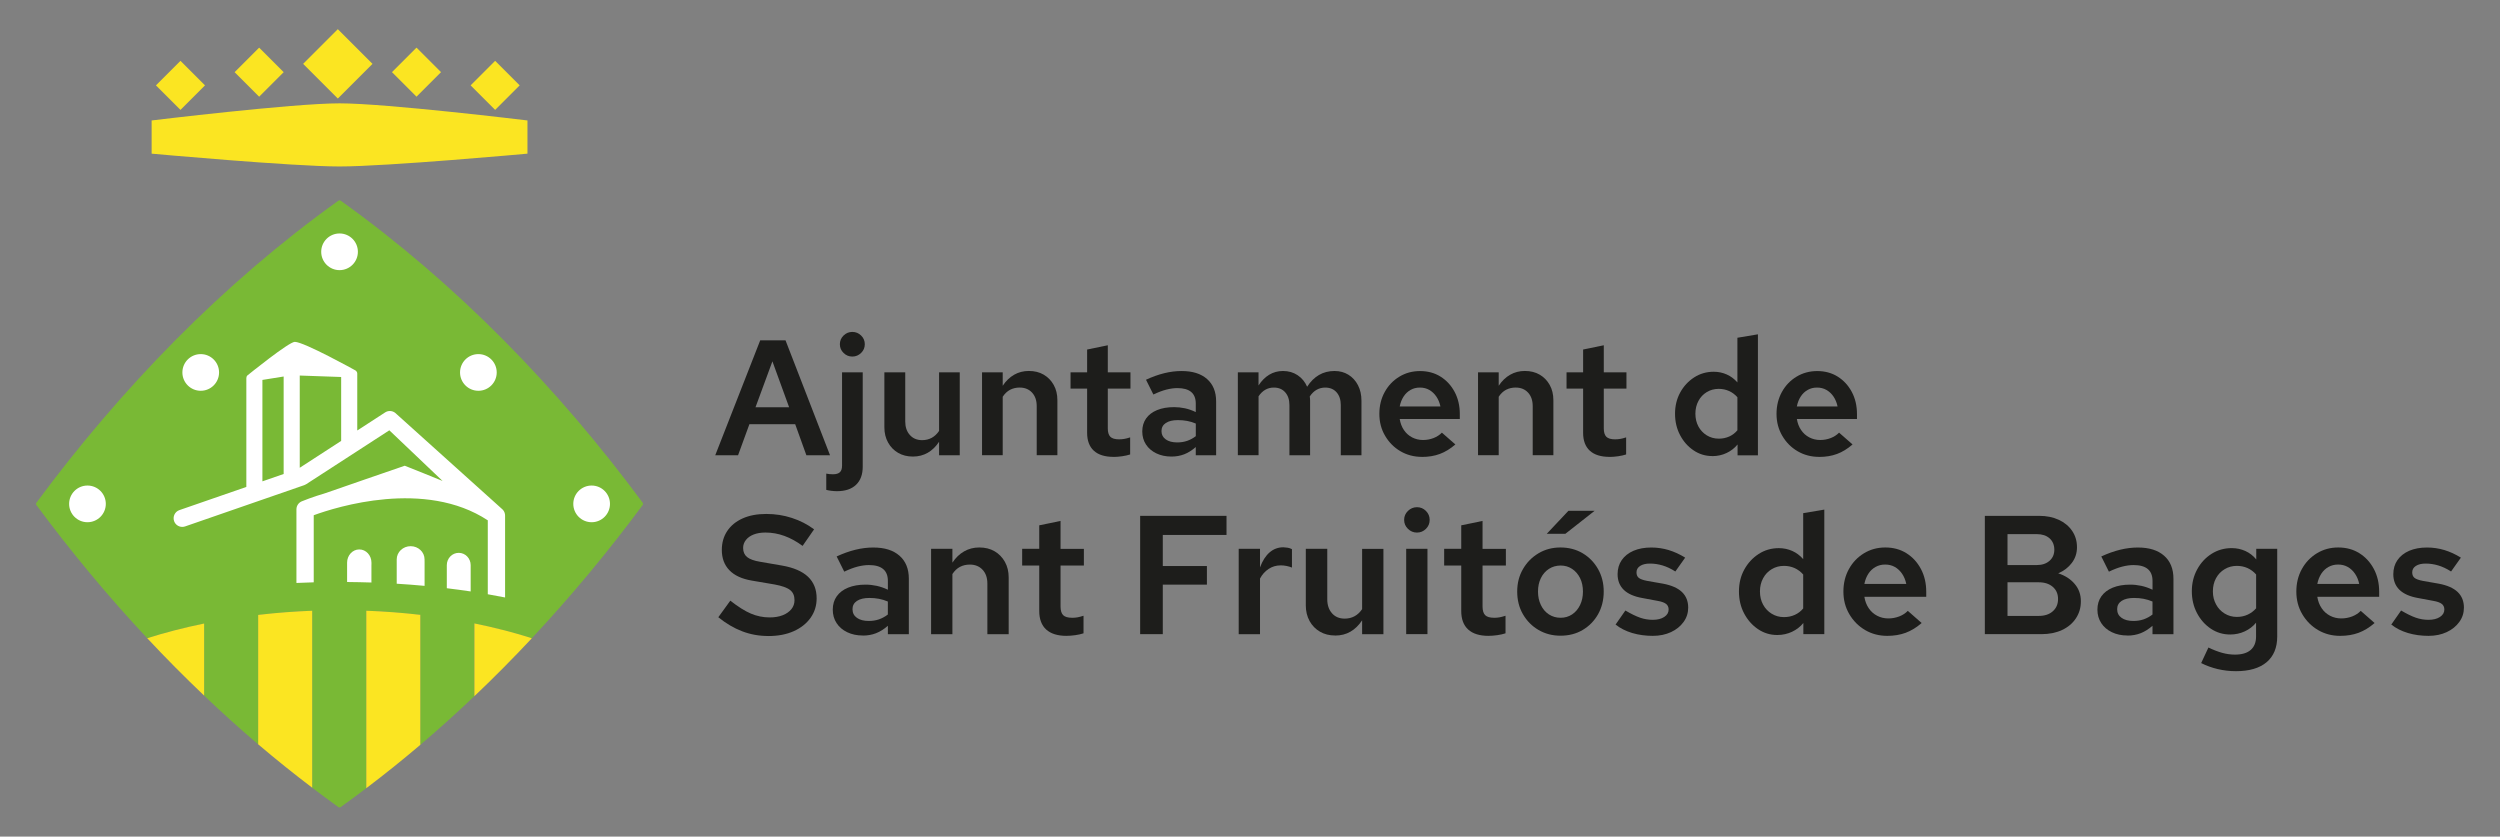 <svg xmlns="http://www.w3.org/2000/svg" id="Capa_1" viewBox="0 0 792 265.04"><rect x="0" y="0" width="792" height="265.04" fill="#808080" stroke="none"/><defs><style>      .st0 {        fill: #fbe522;      }      .st1 {        fill: #79b935;      }      .st2 {        fill: #1d1d1b;      }      .st3 {        fill: #fff;      }      .st4 {        fill: none;      }    </style></defs><path class="st1" d="M203.61,159.27c-26.75-36.17-59.06-69.54-95.69-95.7-.21-.15-.49-.15-.7,0-36.62,26.15-68.94,59.53-95.69,95.7-.16.21-.16.5,0,.72,10.82,14.62,22.56,28.78,35.11,42.2h.01c5.71-1.81,11.73-3.37,18.02-4.65v22.84c5.57,5.3,11.28,10.46,17.12,15.43v-40.99c.15-.02.3-.04.44-.06,5.43-.62,11-1.05,16.68-1.27v56.07c2.74,2.08,5.51,4.13,8.3,6.13.21.15.49.15.7,0,2.73-1.95,5.43-3.96,8.12-5.99v-56.22c5.84.22,11.55.66,17.12,1.3v41.18c5.84-4.96,11.55-10.11,17.12-15.41v-23.05c6.11,1.24,11.97,2.75,17.54,4.48.21.08.43.16.64.24,12.56-13.43,24.32-27.59,35.14-42.23.16-.21.16-.5,0-.72Z"></path><g><path class="st2" d="M226.59,144.22l14.25-36.41h8.01l14.1,36.41h-7.49l-3.54-9.83h-14.51l-3.59,9.83h-7.23ZM239.34,129.03h10.66l-5.3-14.56-5.36,14.56Z"></path><path class="st2" d="M265.14,155.61c-.59,0-1.21-.05-1.85-.13s-1.15-.18-1.53-.29v-5.15c.35.07.68.12,1.01.16.33.04.7.05,1.12.05,1.01,0,1.73-.22,2.19-.65.45-.43.68-1.12.68-2.06v-29.59h6.55v29.91c0,2.46-.7,4.37-2.11,5.72-1.4,1.35-3.42,2.03-6.06,2.03ZM270.02,112.96c-1.08,0-2-.38-2.78-1.15-.78-.76-1.17-1.68-1.17-2.76s.39-1.99,1.17-2.76c.78-.76,1.71-1.14,2.78-1.14s2,.38,2.78,1.14c.78.76,1.17,1.68,1.17,2.76s-.39,2-1.17,2.76c-.78.76-1.71,1.15-2.78,1.15Z"></path><path class="st2" d="M289.22,144.64c-1.77,0-3.33-.39-4.68-1.17-1.35-.78-2.42-1.87-3.2-3.28-.78-1.41-1.17-3.01-1.17-4.81v-17.42h6.61v15.55c0,1.77.48,3.2,1.46,4.29.97,1.09,2.27,1.64,3.9,1.64,1.11,0,2.11-.25,3.02-.73.9-.49,1.68-1.22,2.34-2.19v-18.57h6.55v26.27h-6.55v-4.27c-1.01,1.53-2.2,2.69-3.59,3.49-1.39.79-2.95,1.2-4.68,1.2Z"></path><path class="st2" d="M311.11,144.22v-26.27h6.55v4.26c1.01-1.53,2.21-2.69,3.61-3.49,1.4-.8,2.96-1.2,4.66-1.2,1.8,0,3.37.39,4.71,1.17,1.33.78,2.39,1.86,3.17,3.25.78,1.39,1.17,3,1.17,4.84v17.43h-6.55v-15.55c0-1.8-.5-3.23-1.48-4.29-.99-1.06-2.3-1.59-3.93-1.59-1.11,0-2.12.24-3.02.7-.9.47-1.68,1.21-2.34,2.21v18.52h-6.55Z"></path><path class="st2" d="M352.82,144.74c-2.77,0-4.87-.65-6.29-1.95-1.42-1.3-2.13-3.2-2.13-5.69v-13.99h-5.25v-5.15h5.25v-7.23l6.55-1.35v8.58h7.18v5.15h-7.18v12.59c0,1.25.27,2.14.81,2.67.54.54,1.46.81,2.78.81.56,0,1.08-.05,1.59-.13s1.14-.25,1.9-.49v5.41c-.73.24-1.58.43-2.55.57-.97.14-1.86.21-2.65.21Z"></path><path class="st2" d="M371.13,144.64c-1.8,0-3.41-.34-4.81-1.02-1.4-.68-2.5-1.61-3.28-2.81s-1.17-2.57-1.17-4.14.41-2.96,1.22-4.11c.81-1.15,1.98-2.03,3.48-2.65,1.51-.62,3.3-.93,5.38-.93,1.14,0,2.28.12,3.41.36,1.13.24,2.28.64,3.46,1.2v-2.7c0-1.63-.49-2.85-1.46-3.67-.97-.81-2.43-1.22-4.37-1.22-1.08,0-2.23.16-3.46.47-1.23.31-2.61.83-4.14,1.56l-2.34-4.68c3.95-1.84,7.7-2.76,11.24-2.76s6.16.84,8.09,2.52c1.92,1.68,2.89,4.05,2.89,7.1v17.06h-6.45v-2.6c-1.18,1.04-2.39,1.8-3.64,2.29-1.25.48-2.6.73-4.06.73ZM367.96,136.57c0,1.11.45,1.99,1.35,2.63.9.64,2.11.96,3.64.96,1.14,0,2.19-.17,3.15-.5.95-.33,1.86-.82,2.73-1.48v-4c-.9-.38-1.81-.66-2.73-.83-.92-.17-1.9-.26-2.94-.26-1.63,0-2.9.3-3.82.91s-1.38,1.47-1.38,2.57Z"></path><path class="st2" d="M392.15,144.22v-26.27h6.55v4.16c.97-1.49,2.11-2.63,3.41-3.41,1.3-.78,2.75-1.17,4.34-1.17,1.77,0,3.32.45,4.66,1.35,1.33.9,2.33,2.12,2.99,3.64,1.04-1.63,2.29-2.87,3.74-3.72s3.1-1.27,4.94-1.27c1.66,0,3.14.4,4.42,1.2,1.28.8,2.29,1.91,3.02,3.33.73,1.42,1.09,3.05,1.09,4.89v17.27h-6.55v-15.87c0-1.7-.44-3.05-1.33-4.06-.88-1.01-2.09-1.51-3.61-1.51-.97,0-1.86.23-2.68.68-.82.45-1.55,1.16-2.21,2.13.03.21.06.43.08.68.02.24.03.47.03.68v17.27h-6.55v-15.87c0-1.7-.44-3.05-1.33-4.06-.88-1.01-2.09-1.51-3.61-1.51-1.98,0-3.59.92-4.84,2.76v18.67h-6.55Z"></path><path class="st2" d="M450.5,144.74c-2.53,0-4.81-.6-6.84-1.79s-3.65-2.82-4.86-4.89c-1.22-2.06-1.82-4.38-1.82-6.94s.56-4.87,1.69-6.92c1.13-2.05,2.67-3.67,4.63-4.86,1.96-1.2,4.15-1.79,6.58-1.79s4.63.59,6.5,1.77c1.87,1.18,3.36,2.79,4.45,4.84s1.64,4.39,1.64,7.02v1.56h-19.04c.21,1.32.65,2.48,1.32,3.48.68,1.01,1.54,1.78,2.6,2.34,1.06.55,2.21.83,3.46.83,1.18,0,2.3-.21,3.35-.62s1.93-.99,2.63-1.71l4.27,3.74c-1.6,1.39-3.25,2.39-4.95,3.02s-3.57.93-5.61.93ZM443.43,128.77h12.9c-.25-1.18-.67-2.22-1.28-3.12-.61-.9-1.35-1.6-2.23-2.11s-1.88-.76-2.99-.76-2.06.24-2.94.73c-.88.49-1.62,1.18-2.21,2.08-.59.9-1.01,1.96-1.25,3.17Z"></path><path class="st2" d="M468.24,144.22v-26.27h6.55v4.26c1.01-1.53,2.21-2.69,3.62-3.49,1.4-.8,2.96-1.2,4.65-1.2,1.8,0,3.37.39,4.71,1.17,1.34.78,2.39,1.86,3.17,3.25.78,1.39,1.17,3,1.17,4.84v17.43h-6.55v-15.55c0-1.8-.5-3.23-1.48-4.29s-2.3-1.59-3.93-1.59c-1.11,0-2.12.24-3.02.7-.9.47-1.68,1.21-2.34,2.21v18.52h-6.55Z"></path><path class="st2" d="M509.95,144.74c-2.77,0-4.87-.65-6.29-1.95-1.42-1.3-2.13-3.2-2.13-5.69v-13.99h-5.25v-5.15h5.25v-7.23l6.55-1.35v8.58h7.18v5.15h-7.18v12.59c0,1.25.27,2.14.81,2.67.54.54,1.47.81,2.78.81.56,0,1.08-.05,1.59-.13s1.14-.25,1.9-.49v5.41c-.73.24-1.58.43-2.55.57-.97.14-1.86.21-2.65.21Z"></path><path class="st2" d="M542.46,144.48c-2.18,0-4.17-.6-5.96-1.82-1.79-1.21-3.21-2.82-4.26-4.83-1.06-2.01-1.59-4.27-1.59-6.76s.55-4.74,1.64-6.73c1.09-1.99,2.57-3.59,4.42-4.78,1.85-1.2,3.93-1.79,6.21-1.79,1.46,0,2.83.29,4.11.86,1.28.57,2.41,1.41,3.38,2.52v-14.15l6.5-1.09v38.33h-6.45v-3.43c-.93,1.14-2.1,2.05-3.48,2.7-1.39.66-2.9.99-4.53.99ZM544.48,138.97c1.21,0,2.32-.23,3.33-.68,1.01-.45,1.87-1.11,2.6-1.98v-10.46c-.76-.87-1.65-1.53-2.65-1.98-1.01-.45-2.1-.68-3.28-.68-1.39,0-2.64.34-3.77,1.02-1.13.68-2.01,1.61-2.65,2.81-.64,1.2-.96,2.54-.96,4.03s.32,2.88.96,4.06c.64,1.18,1.53,2.12,2.65,2.81,1.13.69,2.38,1.04,3.77,1.04Z"></path><path class="st2" d="M576.32,144.74c-2.53,0-4.81-.6-6.84-1.79s-3.65-2.82-4.86-4.89c-1.21-2.06-1.82-4.38-1.82-6.94s.57-4.87,1.69-6.92c1.13-2.05,2.67-3.67,4.63-4.86s4.15-1.79,6.58-1.79,4.63.59,6.5,1.77,3.35,2.79,4.45,4.84c1.09,2.05,1.64,4.39,1.64,7.02v1.56h-19.04c.21,1.32.65,2.48,1.33,3.48.68,1.01,1.54,1.78,2.6,2.34,1.06.55,2.21.83,3.46.83,1.18,0,2.3-.21,3.35-.62s1.93-.99,2.63-1.71l4.27,3.74c-1.6,1.39-3.24,2.39-4.94,3.02s-3.57.93-5.62.93ZM569.24,128.77h12.9c-.24-1.18-.67-2.22-1.27-3.12-.61-.9-1.35-1.6-2.24-2.11s-1.88-.76-2.99-.76-2.06.24-2.94.73c-.88.49-1.62,1.18-2.21,2.08-.59.9-1.01,1.96-1.25,3.17Z"></path></g><g><path class="st2" d="M243.41,201.49c-2.93,0-5.69-.5-8.3-1.5-2.61-1-5.12-2.48-7.55-4.45l3.8-5.25c2.46,1.93,4.64,3.3,6.53,4.1,1.89.8,3.87,1.21,5.94,1.21,1.57,0,2.94-.23,4.12-.69,1.18-.47,2.1-1.11,2.76-1.93.66-.82.99-1.76.99-2.84,0-1.43-.47-2.5-1.42-3.24s-2.58-1.31-4.9-1.74l-7.23-1.23c-3.14-.54-5.51-1.63-7.1-3.3-1.59-1.66-2.38-3.79-2.38-6.4,0-2.28.57-4.28,1.71-6,1.14-1.71,2.77-3.04,4.87-3.99,2.11-.95,4.6-1.42,7.5-1.42s5.52.42,8.11,1.26,4.93,2.04,7.04,3.61l-3.64,5.25c-1.89-1.39-3.81-2.45-5.76-3.16-1.95-.71-3.95-1.07-6.02-1.07-1.43,0-2.67.21-3.72.62-1.05.41-1.87.99-2.46,1.74-.59.75-.88,1.59-.88,2.52,0,1.25.42,2.21,1.26,2.89.84.68,2.22,1.18,4.15,1.5l6.85,1.18c3.71.64,6.48,1.83,8.3,3.56,1.82,1.73,2.73,4.01,2.73,6.83,0,2.32-.64,4.38-1.93,6.19-1.29,1.8-3.07,3.21-5.35,4.23-2.29,1.02-4.96,1.53-8.03,1.53Z"></path><path class="st2" d="M273.34,201.33c-1.86,0-3.51-.35-4.95-1.05-1.45-.69-2.57-1.66-3.37-2.89s-1.2-2.65-1.2-4.26.42-3.05,1.26-4.23c.84-1.18,2.03-2.09,3.59-2.73s3.4-.96,5.54-.96c1.18,0,2.35.13,3.51.38,1.16.25,2.35.66,3.56,1.23v-2.78c0-1.68-.5-2.94-1.5-3.77-1-.84-2.5-1.26-4.5-1.26-1.11,0-2.29.16-3.56.48-1.27.32-2.69.86-4.26,1.61l-2.41-4.82c4.07-1.89,7.92-2.83,11.57-2.83s6.35.86,8.33,2.59c1.98,1.73,2.97,4.17,2.97,7.31v17.57h-6.64v-2.68c-1.21,1.07-2.46,1.85-3.75,2.36-1.28.5-2.68.75-4.18.75ZM270.08,193.03c0,1.14.46,2.04,1.39,2.7.93.66,2.18.99,3.75.99,1.18,0,2.26-.17,3.24-.51.98-.34,1.92-.85,2.81-1.53v-4.12c-.93-.39-1.87-.68-2.81-.86-.95-.18-1.95-.27-3.03-.27-1.68,0-2.99.31-3.94.93-.95.63-1.42,1.51-1.42,2.65Z"></path><path class="st2" d="M294.97,200.9v-27.04h6.75v4.39c1.04-1.57,2.28-2.76,3.72-3.58,1.44-.82,3.04-1.23,4.79-1.23,1.86,0,3.47.4,4.85,1.2,1.37.8,2.46,1.92,3.27,3.35.8,1.43,1.2,3.09,1.2,4.98v17.94h-6.75v-16.01c0-1.85-.51-3.33-1.53-4.41-1.02-1.09-2.36-1.63-4.04-1.63-1.14,0-2.18.24-3.1.72-.93.48-1.73,1.24-2.41,2.28v19.06h-6.75Z"></path><path class="st2" d="M337.91,201.44c-2.86,0-5.01-.67-6.48-2.01-1.46-1.34-2.2-3.29-2.2-5.87v-14.4h-5.41v-5.3h5.41v-7.44l6.75-1.39v8.84h7.39v5.3h-7.39v12.96c0,1.28.28,2.2.83,2.75.55.55,1.51.83,2.86.83.57,0,1.11-.04,1.63-.13s1.17-.26,1.96-.51v5.56c-.75.25-1.62.45-2.62.59-1,.14-1.91.21-2.73.21Z"></path><path class="st2" d="M361.2,200.9v-37.48h27.36v6.05h-20.19v9.85h13.98v5.89h-13.98v15.69h-7.17Z"></path><path class="st2" d="M392.42,200.9v-27.04h6.75v5.89c.79-2.11,1.8-3.69,3.05-4.76,1.25-1.08,2.7-1.61,4.34-1.61.54.04,1,.08,1.39.14.39.05.84.21,1.34.45v5.84c-.5-.21-1.06-.38-1.69-.51-.63-.13-1.24-.19-1.85-.19-1.43,0-2.71.37-3.85,1.13-1.14.75-2.05,1.76-2.73,3.05v17.62h-6.75Z"></path><path class="st2" d="M422.99,201.33c-1.82,0-3.43-.4-4.82-1.21s-2.49-1.92-3.29-3.37-1.2-3.1-1.2-4.95v-17.94h6.8v16.01c0,1.82.5,3.29,1.5,4.42,1,1.13,2.34,1.69,4.02,1.69,1.14,0,2.18-.25,3.11-.75.93-.5,1.73-1.25,2.41-2.25v-19.11h6.75v27.04h-6.75v-4.39c-1.04,1.57-2.27,2.77-3.69,3.59s-3.04,1.23-4.82,1.23Z"></path><path class="st2" d="M448.9,168.72c-1.11,0-2.06-.39-2.86-1.18-.8-.78-1.21-1.73-1.21-2.84s.4-2.05,1.21-2.84c.8-.78,1.76-1.18,2.86-1.18s2.05.39,2.84,1.18c.78.79,1.18,1.73,1.18,2.84s-.39,2.06-1.18,2.84c-.79.78-1.73,1.18-2.84,1.18ZM445.48,200.9v-27.04h6.74v27.04h-6.74Z"></path><path class="st2" d="M471.6,201.44c-2.85,0-5.02-.67-6.48-2.01-1.47-1.34-2.2-3.29-2.2-5.87v-14.4h-5.41v-5.3h5.41v-7.44l6.75-1.39v8.84h7.39v5.3h-7.39v12.96c0,1.28.28,2.2.83,2.75s1.51.83,2.86.83c.57,0,1.12-.04,1.63-.13s1.17-.26,1.96-.51v5.56c-.75.25-1.63.45-2.62.59-1,.14-1.91.21-2.73.21Z"></path><path class="st2" d="M494.36,201.39c-2.57,0-4.89-.61-6.96-1.82-2.07-1.21-3.71-2.87-4.93-4.98s-1.82-4.5-1.82-7.18.61-5.02,1.82-7.12,2.85-3.77,4.93-5.01,4.39-1.84,6.96-1.84,4.99.61,7.04,1.84,3.68,2.9,4.87,5.01,1.79,4.48,1.79,7.12-.6,5.07-1.79,7.18-2.82,3.76-4.87,4.98c-2.05,1.22-4.4,1.82-7.04,1.82ZM494.41,195.71c1.35,0,2.57-.36,3.64-1.07,1.07-.71,1.91-1.7,2.52-2.97.61-1.27.91-2.68.91-4.26s-.3-3.03-.91-4.26c-.61-1.23-1.44-2.2-2.52-2.92-1.07-.71-2.28-1.07-3.64-1.07s-2.63.36-3.72,1.07c-1.09.71-1.94,1.68-2.54,2.92-.61,1.23-.91,2.65-.91,4.26s.3,2.99.91,4.26c.61,1.27,1.45,2.26,2.54,2.97,1.09.71,2.33,1.07,3.72,1.07ZM490.02,169.1l6.86-7.28h8.3l-9.26,7.28h-5.89Z"></path><path class="st2" d="M523.65,201.44c-2.35,0-4.55-.3-6.59-.91-2.03-.61-3.78-1.5-5.25-2.67l3.11-4.45c1.82,1.07,3.38,1.83,4.68,2.28,1.3.45,2.63.67,3.99.67,1.5,0,2.71-.3,3.64-.91.93-.61,1.39-1.39,1.39-2.36,0-.75-.27-1.34-.8-1.76s-1.41-.75-2.62-.96l-4.87-.91c-2.64-.46-4.61-1.33-5.92-2.6-1.3-1.27-1.96-2.92-1.96-4.95,0-1.71.44-3.21,1.31-4.47s2.12-2.25,3.72-2.95c1.61-.69,3.5-1.04,5.67-1.04,1.86,0,3.68.27,5.46.8,1.78.54,3.53,1.34,5.25,2.41l-3.11,4.39c-1.39-.89-2.75-1.53-4.07-1.92-1.32-.39-2.64-.59-3.96-.59s-2.36.25-3.13.75c-.77.5-1.15,1.18-1.15,2.04,0,.78.25,1.37.75,1.76.5.39,1.41.71,2.73.96l4.87.85c2.71.5,4.73,1.39,6.05,2.65,1.32,1.27,1.98,2.92,1.98,4.95,0,1.68-.49,3.2-1.47,4.55s-2.31,2.43-3.99,3.21c-1.68.78-3.59,1.18-5.73,1.18Z"></path><path class="st2" d="M563.05,201.17c-2.25,0-4.29-.62-6.13-1.87-1.84-1.25-3.3-2.91-4.39-4.98-1.09-2.07-1.63-4.39-1.63-6.96s.56-4.88,1.69-6.93,2.64-3.69,4.55-4.93,4.04-1.85,6.4-1.85c1.5,0,2.91.3,4.23.88,1.32.59,2.48,1.45,3.48,2.6v-14.56l6.69-1.13v39.46h-6.64v-3.53c-.96,1.18-2.16,2.11-3.59,2.78s-2.98,1.02-4.66,1.02ZM565.14,195.5c1.25,0,2.39-.23,3.43-.7,1.04-.46,1.93-1.14,2.68-2.04v-10.76c-.78-.89-1.7-1.57-2.73-2.04-1.04-.46-2.16-.69-3.37-.69-1.43,0-2.72.35-3.88,1.05-1.16.69-2.07,1.66-2.73,2.89s-.99,2.61-.99,4.15.33,2.97.99,4.18c.66,1.22,1.57,2.18,2.73,2.89,1.16.71,2.45,1.07,3.88,1.07Z"></path><path class="st2" d="M597.91,201.44c-2.61,0-4.95-.61-7.04-1.84s-3.76-2.91-5.01-5.04c-1.25-2.12-1.87-4.5-1.87-7.15s.58-5.02,1.74-7.12c1.16-2.11,2.75-3.77,4.77-5.01,2.02-1.23,4.27-1.84,6.77-1.84s4.76.6,6.69,1.82c1.93,1.21,3.45,2.87,4.58,4.98,1.12,2.11,1.69,4.51,1.69,7.23v1.6h-19.6c.21,1.36.67,2.55,1.36,3.59s1.59,1.84,2.68,2.41c1.09.57,2.28.85,3.56.85,1.21,0,2.36-.22,3.46-.64,1.09-.43,1.99-1.02,2.7-1.76l4.39,3.85c-1.64,1.43-3.34,2.46-5.09,3.11-1.75.64-3.68.96-5.78.96ZM590.63,185h13.28c-.25-1.22-.69-2.29-1.31-3.21-.63-.93-1.39-1.65-2.3-2.17-.91-.52-1.94-.77-3.08-.77s-2.12.25-3.03.75c-.91.5-1.67,1.21-2.28,2.14s-1.04,2.02-1.28,3.27Z"></path><path class="st2" d="M628.8,200.9v-37.48h17.19c2.35,0,4.43.42,6.24,1.26,1.8.84,3.21,2.01,4.23,3.51,1.02,1.5,1.53,3.23,1.53,5.19,0,1.85-.54,3.51-1.63,4.95-1.09,1.45-2.53,2.54-4.31,3.3,2.18.71,3.92,1.83,5.22,3.37,1.3,1.53,1.95,3.35,1.95,5.46s-.53,3.85-1.58,5.44-2.52,2.82-4.39,3.69c-1.87.87-4.04,1.31-6.51,1.31h-17.94ZM635.98,179.01h9.26c1.68,0,3.03-.45,4.04-1.34,1.02-.89,1.53-2.07,1.53-3.53s-.5-2.69-1.5-3.59c-1-.89-2.36-1.34-4.07-1.34h-9.26v9.8ZM635.98,195.12h9.91c1.85,0,3.34-.49,4.44-1.47,1.11-.98,1.66-2.28,1.66-3.88s-.55-2.89-1.66-3.85c-1.11-.96-2.59-1.45-4.44-1.45h-9.91v10.65Z"></path><path class="st2" d="M673.99,201.33c-1.86,0-3.51-.35-4.95-1.05-1.44-.69-2.57-1.66-3.37-2.89-.8-1.23-1.21-2.65-1.21-4.26s.42-3.05,1.26-4.23c.84-1.18,2.04-2.09,3.59-2.73,1.55-.64,3.4-.96,5.54-.96,1.18,0,2.34.13,3.51.38s2.35.66,3.56,1.23v-2.78c0-1.68-.5-2.94-1.5-3.77-1-.84-2.5-1.26-4.5-1.26-1.11,0-2.29.16-3.56.48-1.27.32-2.69.86-4.26,1.61l-2.41-4.82c4.07-1.89,7.93-2.83,11.56-2.83s6.35.86,8.33,2.59c1.98,1.73,2.97,4.17,2.97,7.31v17.57h-6.64v-2.68c-1.21,1.07-2.46,1.85-3.75,2.36-1.29.5-2.68.75-4.18.75ZM670.72,193.03c0,1.14.46,2.04,1.39,2.7.93.66,2.18.99,3.75.99,1.18,0,2.26-.17,3.24-.51.98-.34,1.92-.85,2.81-1.53v-4.12c-.93-.39-1.86-.68-2.81-.86-.95-.18-1.96-.27-3.03-.27-1.68,0-2.99.31-3.94.93-.95.63-1.42,1.51-1.42,2.65Z"></path><path class="st2" d="M708.31,212.63c-1.97,0-3.88-.23-5.76-.67-1.87-.45-3.61-1.08-5.22-1.9l2.3-4.93c1.53.75,2.99,1.31,4.36,1.69s2.72.56,4.04.56c2.18,0,3.84-.49,4.98-1.47,1.14-.99,1.71-2.4,1.71-4.26v-4.39c-.96,1.18-2.16,2.1-3.59,2.76-1.43.66-2.96.99-4.61.99-2.25,0-4.29-.61-6.13-1.84-1.84-1.24-3.3-2.88-4.39-4.96-1.09-2.07-1.63-4.37-1.63-6.91s.56-4.83,1.69-6.91,2.64-3.71,4.55-4.93c1.91-1.21,4.04-1.82,6.4-1.82,1.54,0,2.97.31,4.31.91,1.34.61,2.49,1.5,3.46,2.68v-3.37h6.64v27.79c0,3.53-1.13,6.25-3.37,8.14-2.25,1.89-5.5,2.84-9.74,2.84ZM708.63,195.44c1.25,0,2.39-.24,3.43-.72s1.93-1.15,2.68-2.01v-10.71c-.78-.89-1.7-1.57-2.73-2.04-1.04-.46-2.16-.69-3.37-.69-1.43,0-2.72.35-3.88,1.05-1.16.69-2.07,1.65-2.73,2.86-.66,1.21-.99,2.6-.99,4.17s.33,2.86.99,4.1,1.57,2.21,2.73,2.92c1.16.71,2.45,1.07,3.88,1.07Z"></path><path class="st2" d="M741.4,201.44c-2.61,0-4.95-.61-7.04-1.84s-3.76-2.91-5.01-5.04c-1.25-2.12-1.87-4.5-1.87-7.15s.58-5.02,1.74-7.12c1.16-2.11,2.75-3.77,4.77-5.01,2.02-1.23,4.27-1.84,6.77-1.84s4.76.6,6.69,1.82c1.93,1.21,3.45,2.87,4.58,4.98,1.12,2.11,1.69,4.51,1.69,7.23v1.6h-19.6c.21,1.36.67,2.55,1.36,3.59s1.59,1.84,2.68,2.41c1.09.57,2.28.85,3.56.85,1.21,0,2.36-.22,3.46-.64,1.09-.43,1.99-1.02,2.7-1.76l4.39,3.85c-1.64,1.43-3.34,2.46-5.09,3.11-1.75.64-3.68.96-5.78.96ZM734.12,185h13.28c-.25-1.22-.69-2.29-1.31-3.21-.63-.93-1.39-1.65-2.3-2.17-.91-.52-1.94-.77-3.08-.77s-2.12.25-3.03.75c-.91.5-1.67,1.21-2.28,2.14s-1.04,2.02-1.28,3.27Z"></path><path class="st2" d="M769.4,201.44c-2.35,0-4.55-.3-6.59-.91-2.03-.61-3.78-1.5-5.25-2.67l3.11-4.45c1.82,1.07,3.38,1.83,4.68,2.28,1.3.45,2.63.67,3.99.67,1.5,0,2.71-.3,3.64-.91.93-.61,1.39-1.39,1.39-2.36,0-.75-.27-1.34-.8-1.76s-1.41-.75-2.62-.96l-4.87-.91c-2.64-.46-4.61-1.33-5.92-2.6-1.3-1.27-1.96-2.92-1.96-4.95,0-1.71.44-3.21,1.31-4.47s2.12-2.25,3.72-2.95c1.61-.69,3.5-1.04,5.67-1.04,1.86,0,3.68.27,5.46.8,1.78.54,3.53,1.34,5.25,2.41l-3.11,4.39c-1.39-.89-2.75-1.53-4.07-1.92-1.32-.39-2.64-.59-3.96-.59s-2.36.25-3.13.75c-.77.5-1.15,1.18-1.15,2.04,0,.78.25,1.37.75,1.76.5.39,1.41.71,2.73.96l4.87.85c2.71.5,4.73,1.39,6.05,2.65,1.32,1.27,1.98,2.92,1.98,4.95,0,1.68-.49,3.2-1.47,4.55s-2.31,2.43-3.99,3.21c-1.68.78-3.59,1.18-5.73,1.18Z"></path></g><path class="st0" d="M167.1,48.68v-10.52s-44.65-5.42-59.53-5.42-59.53,5.42-59.53,5.42v10.52s44.61,4.06,59.53,4.06,59.53-4.06,59.53-4.06Z"></path><rect class="st0" x="99.25" y="12.46" width="15.54" height="15.54" transform="translate(17.04 81.6) rotate(-45)"></rect><rect class="st0" x="126.45" y="17.37" width="10.99" height="10.99" transform="translate(22.48 99.99) rotate(-45)"></rect><rect class="st0" x="151.37" y="21.55" width="10.99" height="10.99" transform="translate(26.82 118.84) rotate(-45)"></rect><rect class="st0" x="76.6" y="17.37" width="10.99" height="10.99" transform="translate(7.88 64.75) rotate(-45)"></rect><rect class="st0" x="51.68" y="21.55" width="10.99" height="10.99" transform="translate(-2.38 48.35) rotate(-45)"></rect><circle class="st3" cx="27.71" cy="159.63" r="5.81"></circle><circle class="st3" cx="107.57" cy="79.77" r="5.81"></circle><circle class="st3" cx="187.43" cy="159.63" r="5.81"></circle><circle class="st3" cx="151.55" cy="117.99" r="5.81"></circle><circle class="st3" cx="63.59" cy="117.99" r="5.81"></circle><path class="st0" d="M46.64,202.19h-.02s0,0,0,0c0,0,.01,0,.02,0,0,0,0,0,0,0Z"></path><path class="st0" d="M46.65,202.18h-.01s0,0,0,0c0,0,0,0,.01,0Z"></path><path class="st0" d="M46.65,202.18s0,0-.01,0c5.83,6.24,11.85,12.31,18.03,18.19v-22.84c-6.29,1.29-12.31,2.84-18.02,4.65Z"></path><path class="st0" d="M82.23,194.75c-.15.02-.3.04-.44.06v40.99c5.59,4.75,11.3,9.34,17.12,13.75v-56.07c-5.68.22-11.25.64-16.68,1.27Z"></path><path class="st0" d="M116.04,193.48v56.22c5.83-4.41,11.53-8.99,17.12-13.74v-41.18c-5.57-.65-11.29-1.09-17.12-1.3Z"></path><path class="st0" d="M150.29,197.5v23.05c6.24-5.93,12.3-12.05,18.18-18.33-.21-.08-.42-.16-.64-.24-5.57-1.74-11.43-3.24-17.54-4.48Z"></path><g><polygon class="st4" points="83.13 152.49 89.86 150.16 89.86 119.28 83.13 120.36 83.13 152.49"></polygon><polygon class="st4" points="94.96 148.19 108.08 139.68 108.08 119.44 94.96 118.97 94.96 148.19"></polygon><path class="st3" d="M117.68,178.88v-.63c0-2.32-1.73-4.19-3.86-4.19s-3.86,1.88-3.86,4.19v6.13c2.59.02,5.16.08,7.71.16v-5.66Z"></path><path class="st3" d="M134.5,177.85v-.63c0-2.32-1.98-4.19-4.41-4.19s-4.41,1.88-4.41,4.19v7.7c2.98.18,5.92.41,8.83.68v-7.76Z"></path><path class="st3" d="M149.11,179.63v-.59c0-2.15-1.69-3.9-3.78-3.9s-3.78,1.75-3.78,3.9v7.31c2.56.31,5.08.65,7.56,1.02v-7.75Z"></path><path class="st3" d="M99.37,163.23c7.23-2.64,35.24-11.48,55.16,1.61v23.42c1.85.32,3.68.66,5.48,1.02v-25.88s0-.31-.02-.41c-.09-.73-.46-1.37-1-1.79l-33.81-30.42c-.92-.71-2.19-.77-3.17-.13l-8.83,5.73v-18c0-.77-.65-1.07-.65-1.07,0,0-16.23-9.01-19.14-9.01-1.88,0-14.84,10.5-14.84,10.5,0,0-.51.27-.51.98v34.48l-21.2,7.34c-1.43.49-2.18,2.06-1.69,3.48.38,1.1,1.42,1.84,2.59,1.84.3,0,.6-.05.9-.15l37.76-13.08c.21-.07.41-.17.59-.29l26.35-17.08,16.87,16.05s-11.86-4.83-11.98-4.83c-.1,0-25,8.64-25,8.64-4.4,1.31-7.24,2.48-7.65,2.65-1.01.43-1.67,1.42-1.67,2.52v23.33c1.81-.08,3.64-.15,5.48-.2v-21.25ZM89.86,150.16l-6.73,2.33v-32.13l6.73-1.08v30.88ZM108.08,139.68l-13.12,8.51v-29.22l13.12.46v20.24Z"></path></g></svg>